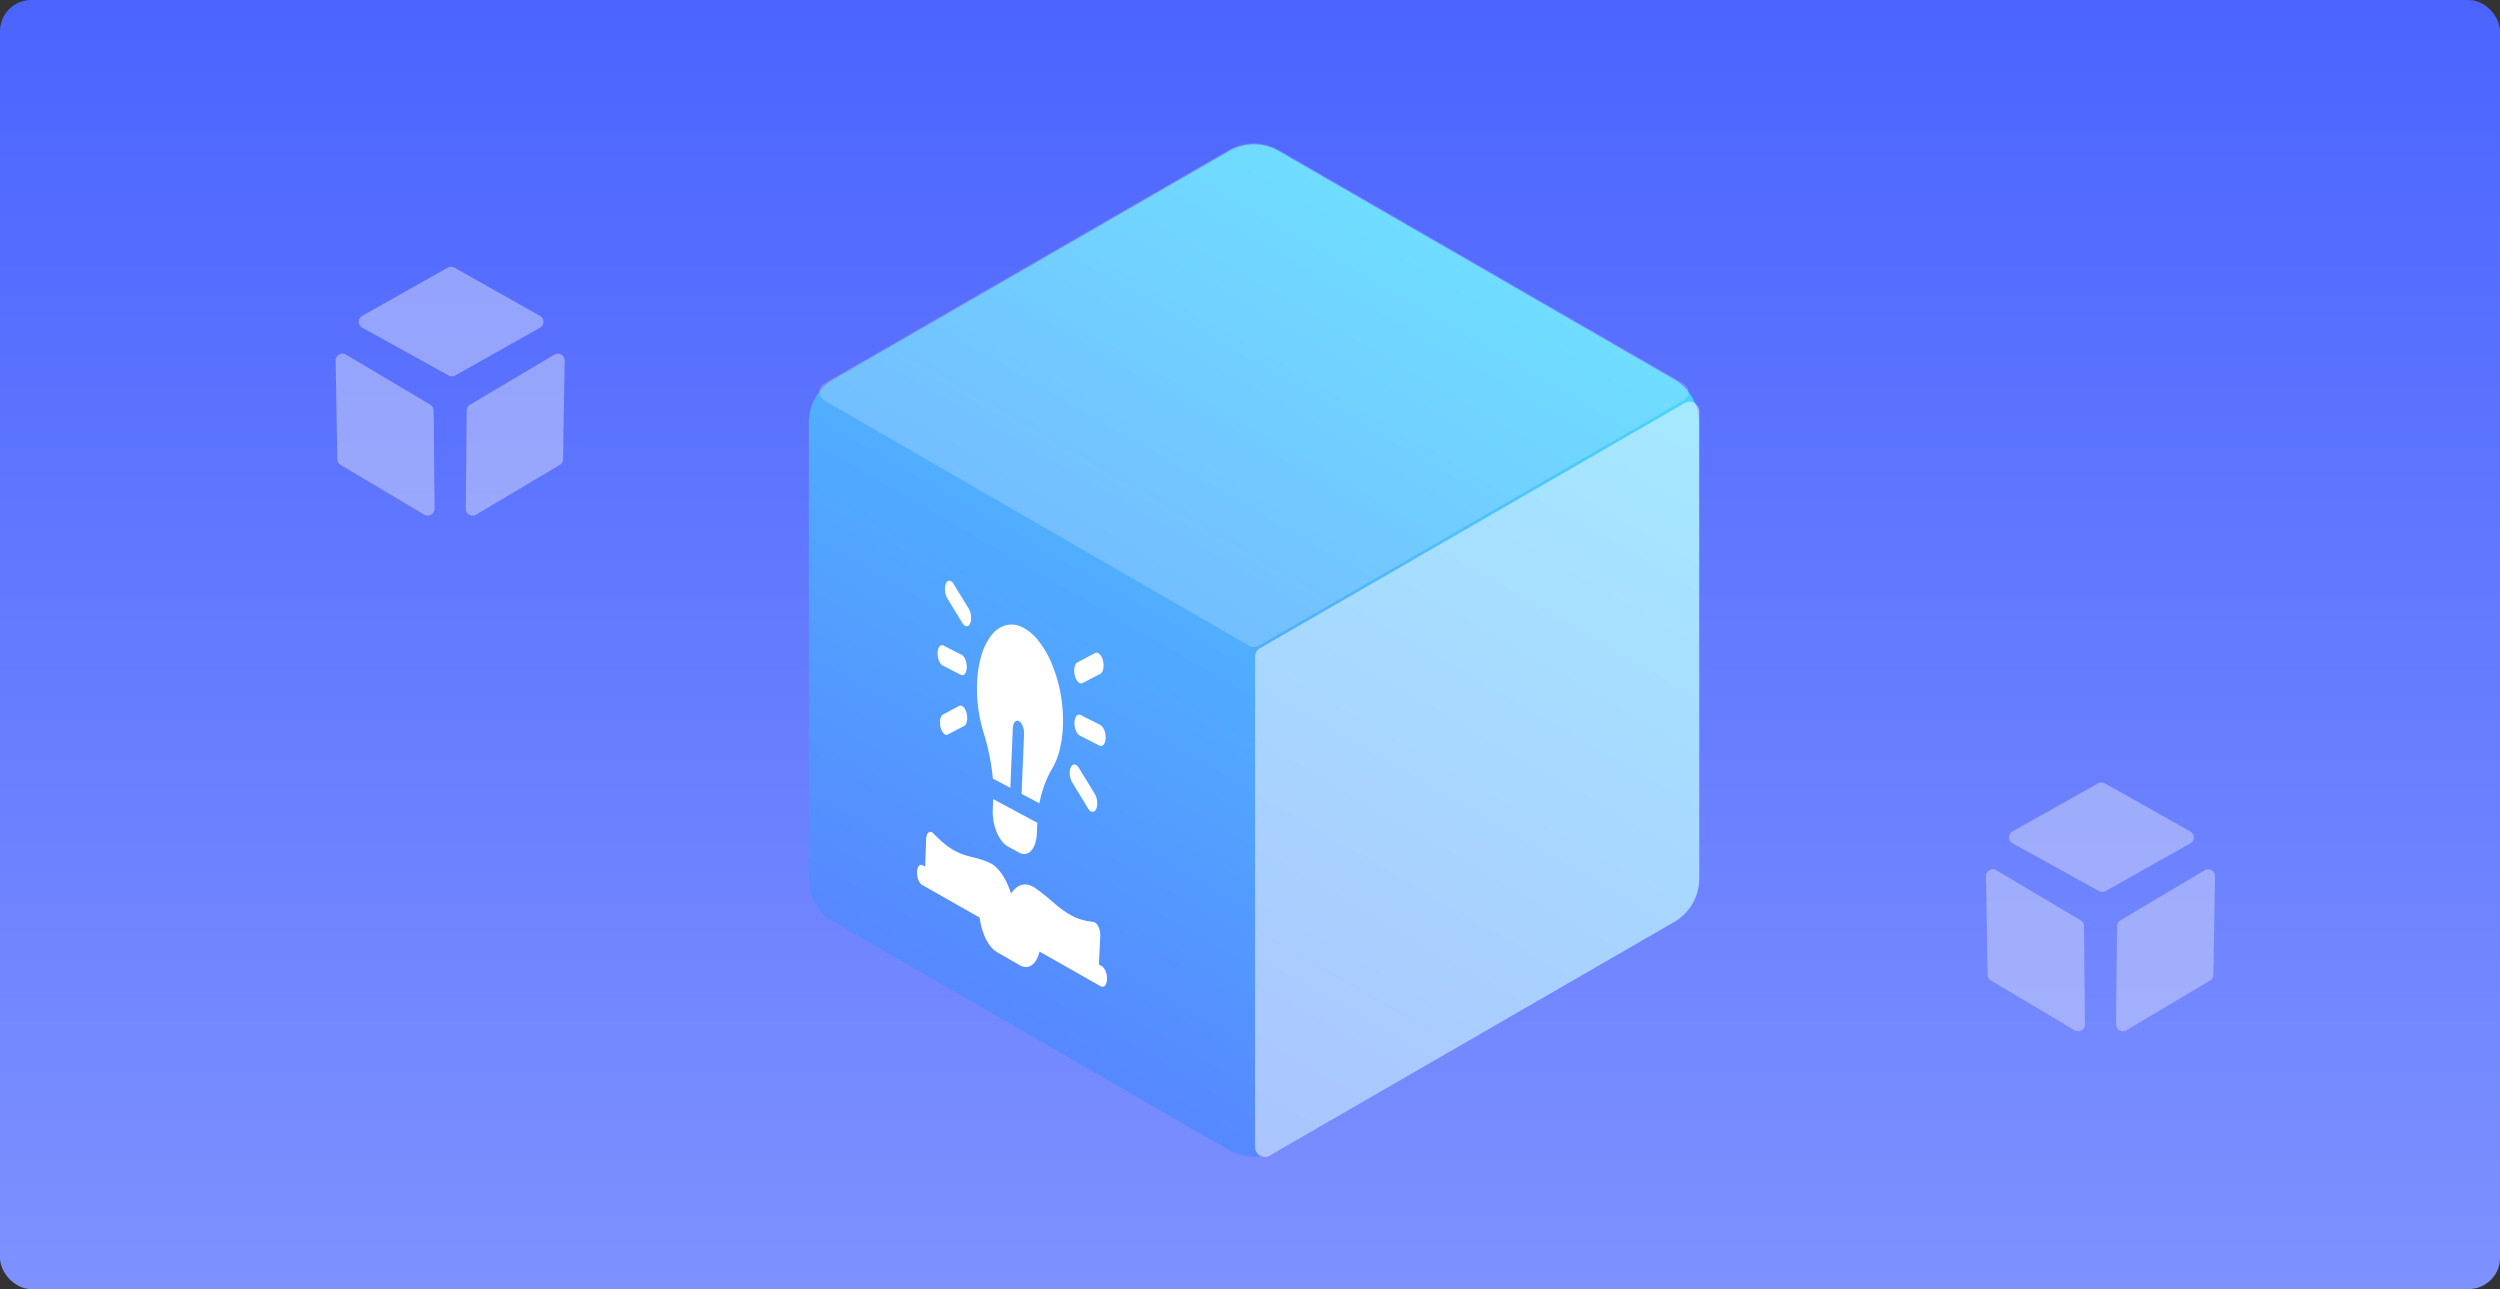 <svg xmlns="http://www.w3.org/2000/svg" xmlns:xlink="http://www.w3.org/1999/xlink" width="320" height="165" viewBox="0 0 320 165">
    <rect x="0" y="0" width="320" height="165" fill="#333333" stroke="none"/>
    <defs>
        <linearGradient id="linear-gradient" x1="0.5" y1="1" x2="0.5" gradientUnits="objectBoundingBox">
            <stop offset="0" stop-color="#4bd4ff"/>
            <stop offset="1" stop-color="#5688ff"/>
        </linearGradient>
        <linearGradient id="linear-gradient-2" x1="0.5" x2="0.5" y2="1" gradientUnits="objectBoundingBox">
            <stop offset="0" stop-color="#4b64ff"/>
            <stop offset="1" stop-color="#7e91ff"/>
        </linearGradient>
        <clipPath id="clip-path">
            <rect id="Retângulo_13490" data-name="Retângulo 13490" width="129.588" height="113.922" fill="url(#linear-gradient)"/>
        </clipPath>
        <clipPath id="clip-path-2">
            <rect id="Retângulo_13545" data-name="Retângulo 13545" width="56.864" height="96.657" fill="none"/>
        </clipPath>
        <clipPath id="clip-path-4">
            <rect id="Rectangle_13438" data-name="Rectangle 13438" width="36.282" height="40.722" fill="#cad1fa"/>
        </clipPath>
    </defs>
    <g id="Group_8470" data-name="Group 8470" transform="translate(-368 -946)">
        <g id="Group_8468" data-name="Group 8468">
            <rect id="Rectangle_13369" data-name="Rectangle 13369" width="320" height="165" rx="4" transform="translate(368 946)" fill="url(#linear-gradient-2)"/>
            <g id="Group_8467" data-name="Group 8467">
                <g id="Group_8444" data-name="Group 8444" transform="translate(-15.102 -14.604)">
                    <g id="Grupo_8413" data-name="Grupo 8413" transform="translate(459 962)">
                        <g id="Grupo_7534" data-name="Grupo 7534" transform="translate(0)">
                            <g id="Grupo_7497" data-name="Grupo 7497" transform="translate(0 0.15)">
                                <g id="Grupo_7496" data-name="Grupo 7496" transform="translate(112.227 163.454) rotate(-150)">
                                    <g id="Grupo_7262" data-name="Grupo 7262" clip-path="url(#clip-path)">
                                        <path id="Caminho_4236" data-name="Caminho 4236" d="M94.027,113.922H35.56a6.328,6.328,0,0,1-5.479-3.163L.847,60.124a6.331,6.331,0,0,1,0-6.327L30.081,3.163A6.328,6.328,0,0,1,35.56,0H94.027a6.327,6.327,0,0,1,5.48,3.164L128.741,53.8a6.325,6.325,0,0,1,0,6.327L99.507,110.759a6.326,6.326,0,0,1-5.479,3.163" transform="translate(0 0)" fill="url(#linear-gradient)"/>
                                    </g>
                                </g>
                            </g>
                            <g id="Grupo_7531" data-name="Grupo 7531" transform="translate(84.751 50.022)" opacity="0.5">
                                <g id="Grupo_7530" data-name="Grupo 7530" clip-path="url(#clip-path-2)">
                                    <path id="Caminho_4394" data-name="Caminho 4394" d="M56.864,1.257V61.029A6.438,6.438,0,0,1,53.645,66.6L1.88,96.49A1.252,1.252,0,0,1,0,95.406V32.64a1.252,1.252,0,0,1,.626-1.085L54.985.172a1.252,1.252,0,0,1,1.878,1.085" transform="translate(0 -0.002)" fill="#fff"/>
                                </g>
                            </g>
                            <g id="Grupo_7532" data-name="Grupo 7532" transform="translate(56.956 97.574) rotate(-120)" opacity="0.2">
                                <g id="Grupo_7530-2" data-name="Grupo 7530" clip-path="url(#clip-path-2)">
                                    <path id="Caminho_4394-2" data-name="Caminho 4394" d="M56.864,1.252V61.024A6.438,6.438,0,0,1,53.645,66.6L1.88,96.486A1.252,1.252,0,0,1,0,95.4V32.635A1.252,1.252,0,0,1,.626,31.55L54.985.168a1.252,1.252,0,0,1,1.878,1.085" transform="translate(0 0.002)" fill="#fff"/>
                                </g>
                            </g>
                        </g>
                    </g>
                </g>
                <g id="Group_8448" data-name="Group 8448" transform="translate(407.616 976.337)" opacity="0.54">
                    <g id="Group_7016" data-name="Group 7016" clip-path="url(#clip-path-4)">
                        <path id="Path_4119" data-name="Path 4119" d="M90.569,69.763,79.714,75.868a.871.871,0,0,1-.849,0L67.817,69.759a.872.872,0,0,1-.005-1.522l10.946-6.162a.872.872,0,0,1,.855,0L90.57,68.243a.872.872,0,0,1,0,1.519" transform="translate(-61.065 -58.15)" fill="#cad1fa"/>
                        <path id="Path_4120" data-name="Path 4120" d="M67.367,125.266,56.661,118.9a.871.871,0,0,1-.426-.735l-.214-12.623a.872.872,0,0,1,1.317-.764l10.8,6.413a.872.872,0,0,1,.427.741l.119,12.573a.872.872,0,0,1-1.317.758" transform="translate(-52.674 -89.725)" fill="#cad1fa"/>
                        <path id="Path_4121" data-name="Path 4121" d="M121.293,125.266,132,118.9a.871.871,0,0,0,.426-.735l.214-12.623a.872.872,0,0,0-1.317-.764l-10.8,6.413a.872.872,0,0,0-.427.741l-.119,12.573a.872.872,0,0,0,1.317.758" transform="translate(-99.975 -89.725)" fill="#cad1fa"/>
                    </g>
                </g>
                <g id="Group_8449" data-name="Group 8449" transform="translate(618.859 1042.337)" opacity="0.54">
                    <g id="Group_7016-2" data-name="Group 7016" clip-path="url(#clip-path-4)">
                        <path id="Path_4119-2" data-name="Path 4119" d="M90.569,69.763,79.714,75.868a.871.871,0,0,1-.849,0L67.817,69.759a.872.872,0,0,1-.005-1.522l10.946-6.162a.872.872,0,0,1,.855,0L90.57,68.243a.872.872,0,0,1,0,1.519" transform="translate(-61.065 -58.15)" fill="#cad1fa"/>
                        <path id="Path_4120-2" data-name="Path 4120" d="M67.367,125.266,56.661,118.9a.871.871,0,0,1-.426-.735l-.214-12.623a.872.872,0,0,1,1.317-.764l10.8,6.413a.872.872,0,0,1,.427.741l.119,12.573a.872.872,0,0,1-1.317.758" transform="translate(-52.674 -89.725)" fill="#cad1fa"/>
                        <path id="Path_4121-2" data-name="Path 4121" d="M121.293,125.266,132,118.9a.871.871,0,0,0,.426-.735l.214-12.623a.872.872,0,0,0-1.317-.764l-10.8,6.413a.872.872,0,0,0-.427.741l-.119,12.573a.872.872,0,0,0,1.317.758" transform="translate(-99.975 -89.725)" fill="#cad1fa"/>
                    </g>
                </g>
            </g>
        </g>
        <path id="Union_80" data-name="Union 80" d="M10.39,48.924a2.9,2.9,0,0,1-.777-.682,5.319,5.319,0,0,1-.653-1.029,7.7,7.7,0,0,1-.49-1.277,8.942,8.942,0,0,1-.288-1.424L.8,40.318a.864.864,0,0,1-.263-.25,1.747,1.747,0,0,1-.208-.391,2.549,2.549,0,0,1-.169-1,1.763,1.763,0,0,1,.072-.456.89.89,0,0,1,.161-.314.405.405,0,0,1,.228-.144.383.383,0,0,1,.271.051L1.2,38l.13-3.535a1.694,1.694,0,0,1,.092-.517.76.76,0,0,1,.206-.321.353.353,0,0,1,.281-.09.559.559,0,0,1,.318.177c.272.273.522.517.758.739s.46.421.679.6a8.17,8.17,0,0,0,.653.492A7.023,7.023,0,0,0,5,35.958a7.8,7.8,0,0,0,1.087.482c.329.117.634.2.949.279s.643.157,1.014.267a12.563,12.563,0,0,1,1.285.453,3.127,3.127,0,0,1,.9.586,5.2,5.2,0,0,1,.785.917,8.262,8.262,0,0,1,.659,1.168,11.448,11.448,0,0,1,.522,1.339,3.178,3.178,0,0,1,.607-.712,1.99,1.99,0,0,1,.729-.4,1.705,1.705,0,0,1,.834-.023,2.571,2.571,0,0,1,.925.423c.5.349.925.673,1.3.979s.706.595,1.026.869.632.536.97.79a10.949,10.949,0,0,0,1.135.754,7.066,7.066,0,0,0,.726.369,5.748,5.748,0,0,0,.707.257,7.553,7.553,0,0,0,.746.18c.262.051.54.094.844.136a.633.633,0,0,1,.344.188,1.458,1.458,0,0,1,.283.413,2.412,2.412,0,0,1,.186.555,2.52,2.52,0,0,1,.051.621l-.169,3.667.346.195a.934.934,0,0,1,.287.267,1.809,1.809,0,0,1,.225.411,2.537,2.537,0,0,1,.141.5,2.5,2.5,0,0,1,.035.54,1.737,1.737,0,0,1-.083.471.886.886,0,0,1-.18.321.429.429,0,0,1-.251.142.439.439,0,0,1-.3-.063l-7.824-4.44a3.958,3.958,0,0,1-.4,1.051,2.083,2.083,0,0,1-.584.677,1.28,1.28,0,0,1-.72.25,1.526,1.526,0,0,1-.807-.223Zm1.382-13.53a2.593,2.593,0,0,1-.793-.72,5.016,5.016,0,0,1-.625-1.124,6.987,6.987,0,0,1-.5-2.853l.054-1.356,5.65,3.034-.064,1.394a4.733,4.733,0,0,1-.23,1.3,2.5,2.5,0,0,1-.5.892,1.236,1.236,0,0,1-.7.4,1.251,1.251,0,0,1-.819-.162Zm1.772-6.725.318-7.635a2.493,2.493,0,0,0-.036-.533,2.449,2.449,0,0,0-.138-.492,1.7,1.7,0,0,0-.219-.4.85.85,0,0,0-.277-.248.4.4,0,0,0-.284-.042.451.451,0,0,0-.241.159.957.957,0,0,0-.171.331,1.841,1.841,0,0,0-.077.474L12.106,27.9,9.865,26.711q-.069-.736-.176-1.467t-.253-1.456q-.145-.726-.328-1.442t-.4-1.421a19.505,19.505,0,0,1-.751-3.574,18.56,18.56,0,0,1-.076-3.5,13.387,13.387,0,0,1,.586-3.108A7.374,7.374,0,0,1,9.7,8.351a3.5,3.5,0,0,1,1.888-1.275,3.08,3.08,0,0,1,2.088.285A6.174,6.174,0,0,1,15.723,9.1a12.54,12.54,0,0,1,1.746,3.067A18.417,18.417,0,0,1,18.52,15.77a19.4,19.4,0,0,1,.328,3.659,15.579,15.579,0,0,1-.368,3.348,9.241,9.241,0,0,1-1.031,2.688,10.987,10.987,0,0,0-.52.971q-.241.509-.445,1.063t-.37,1.148q-.166.6-.295,1.232Zm8.511,1.868L20.022,27.21a2.078,2.078,0,0,1-.2-.46,2.608,2.608,0,0,1-.1-.515,2.352,2.352,0,0,1,0-.509,1.509,1.509,0,0,1,.118-.438A.7.7,0,0,1,20.053,25a.387.387,0,0,1,.266-.082.514.514,0,0,1,.285.117,1.116,1.116,0,0,1,.271.313l2.039,3.328a2.046,2.046,0,0,1,.205.462,2.6,2.6,0,0,1,.1.519,2.325,2.325,0,0,1-.005.509,1.507,1.507,0,0,1-.12.442.806.806,0,0,1-.136.21.5.5,0,0,1-.164.12.384.384,0,0,1-.182.032.494.494,0,0,1-.191-.058.717.717,0,0,1-.1-.062,1.112,1.112,0,0,1-.094-.084,1.009,1.009,0,0,1-.092-.106A1.364,1.364,0,0,1,22.054,30.537ZM3.173,20.126A2.6,2.6,0,0,1,3.1,19.6a2.141,2.141,0,0,1,.034-.475,1.273,1.273,0,0,1,.131-.379.558.558,0,0,1,.218-.228l2.086-1.106a.352.352,0,0,1,.269-.029.606.606,0,0,1,.267.169,1.306,1.306,0,0,1,.235.336,2.158,2.158,0,0,1,.172.474,2.57,2.57,0,0,1,.073.526,2.123,2.123,0,0,1-.035.479,1.278,1.278,0,0,1-.133.381.576.576,0,0,1-.221.23l-2.089,1.1a.356.356,0,0,1-.178.041.6.6,0,0,1-.09-.015.5.5,0,0,1-.09-.036.74.74,0,0,1-.174-.134,1.221,1.221,0,0,1-.16-.207,1.824,1.824,0,0,1-.137-.272A2.3,2.3,0,0,1,3.173,20.126ZM21,21.215a.87.87,0,0,1-.285-.251,1.7,1.7,0,0,1-.223-.4,2.434,2.434,0,0,1-.141-.5,2.5,2.5,0,0,1-.036-.54,1.85,1.85,0,0,1,.081-.481.977.977,0,0,1,.178-.336.468.468,0,0,1,.248-.162.43.43,0,0,1,.294.043l2.494,1.262a.88.88,0,0,1,.288.253,1.7,1.7,0,0,1,.226.4,2.426,2.426,0,0,1,.142.5,2.538,2.538,0,0,1,.036.545,1.819,1.819,0,0,1-.083.483.972.972,0,0,1-.18.337.463.463,0,0,1-.252.16.433.433,0,0,1-.3-.045ZM3.442,12.242A.818.818,0,0,1,3.175,12a1.657,1.657,0,0,1-.211-.386,2.427,2.427,0,0,1-.134-.48,2.515,2.515,0,0,1-.036-.523,1.865,1.865,0,0,1,.073-.468.97.97,0,0,1,.164-.329.439.439,0,0,1,.231-.161.382.382,0,0,1,.275.036L5.87,10.873a.811.811,0,0,1,.27.24,1.646,1.646,0,0,1,.214.388,2.438,2.438,0,0,1,.135.484,2.53,2.53,0,0,1,.036.527,1.85,1.85,0,0,1-.075.471.968.968,0,0,1-.166.329.446.446,0,0,1-.234.16.393.393,0,0,1-.277-.039Zm16.917,1.271a2.579,2.579,0,0,1-.075-.544,2.133,2.133,0,0,1,.04-.494,1.323,1.323,0,0,1,.143-.4.608.608,0,0,1,.236-.242l2.249-1.182a.4.4,0,0,1,.29-.035.659.659,0,0,1,.287.172,1.361,1.361,0,0,1,.251.347,2.2,2.2,0,0,1,.182.492,2.554,2.554,0,0,1,.075.547,2.14,2.14,0,0,1-.041.5,1.316,1.316,0,0,1-.145.4.613.613,0,0,1-.239.241l-2.254,1.171a.435.435,0,0,1-.095.035.454.454,0,0,1-.1.01.414.414,0,0,1-.1-.014.482.482,0,0,1-.1-.038.728.728,0,0,1-.186-.136,1.242,1.242,0,0,1-.171-.213,1.721,1.721,0,0,1-.145-.28A2.292,2.292,0,0,1,20.359,13.513ZM5.974,6.823,4.039,3.648a1.964,1.964,0,0,1-.194-.441,2.6,2.6,0,0,1-.1-.5,2.4,2.4,0,0,1,0-.5,1.585,1.585,0,0,1,.109-.438.748.748,0,0,1,.2-.289.374.374,0,0,1,.25-.093.46.46,0,0,1,.269.1,1.035,1.035,0,0,1,.257.3L6.775,4.958a1.958,1.958,0,0,1,.2.446,2.607,2.607,0,0,1,.1.5,2.389,2.389,0,0,1,0,.5,1.562,1.562,0,0,1-.111.439.862.862,0,0,1-.127.211.5.5,0,0,1-.154.127.37.37,0,0,1-.172.039.42.42,0,0,1-.18-.047.512.512,0,0,1-.091-.057.749.749,0,0,1-.089-.078c-.029-.03-.058-.064-.087-.1A1.455,1.455,0,0,1,5.974,6.823Z" transform="translate(485.218 1018.941)" fill="#fff"/>
    </g>
</svg>
